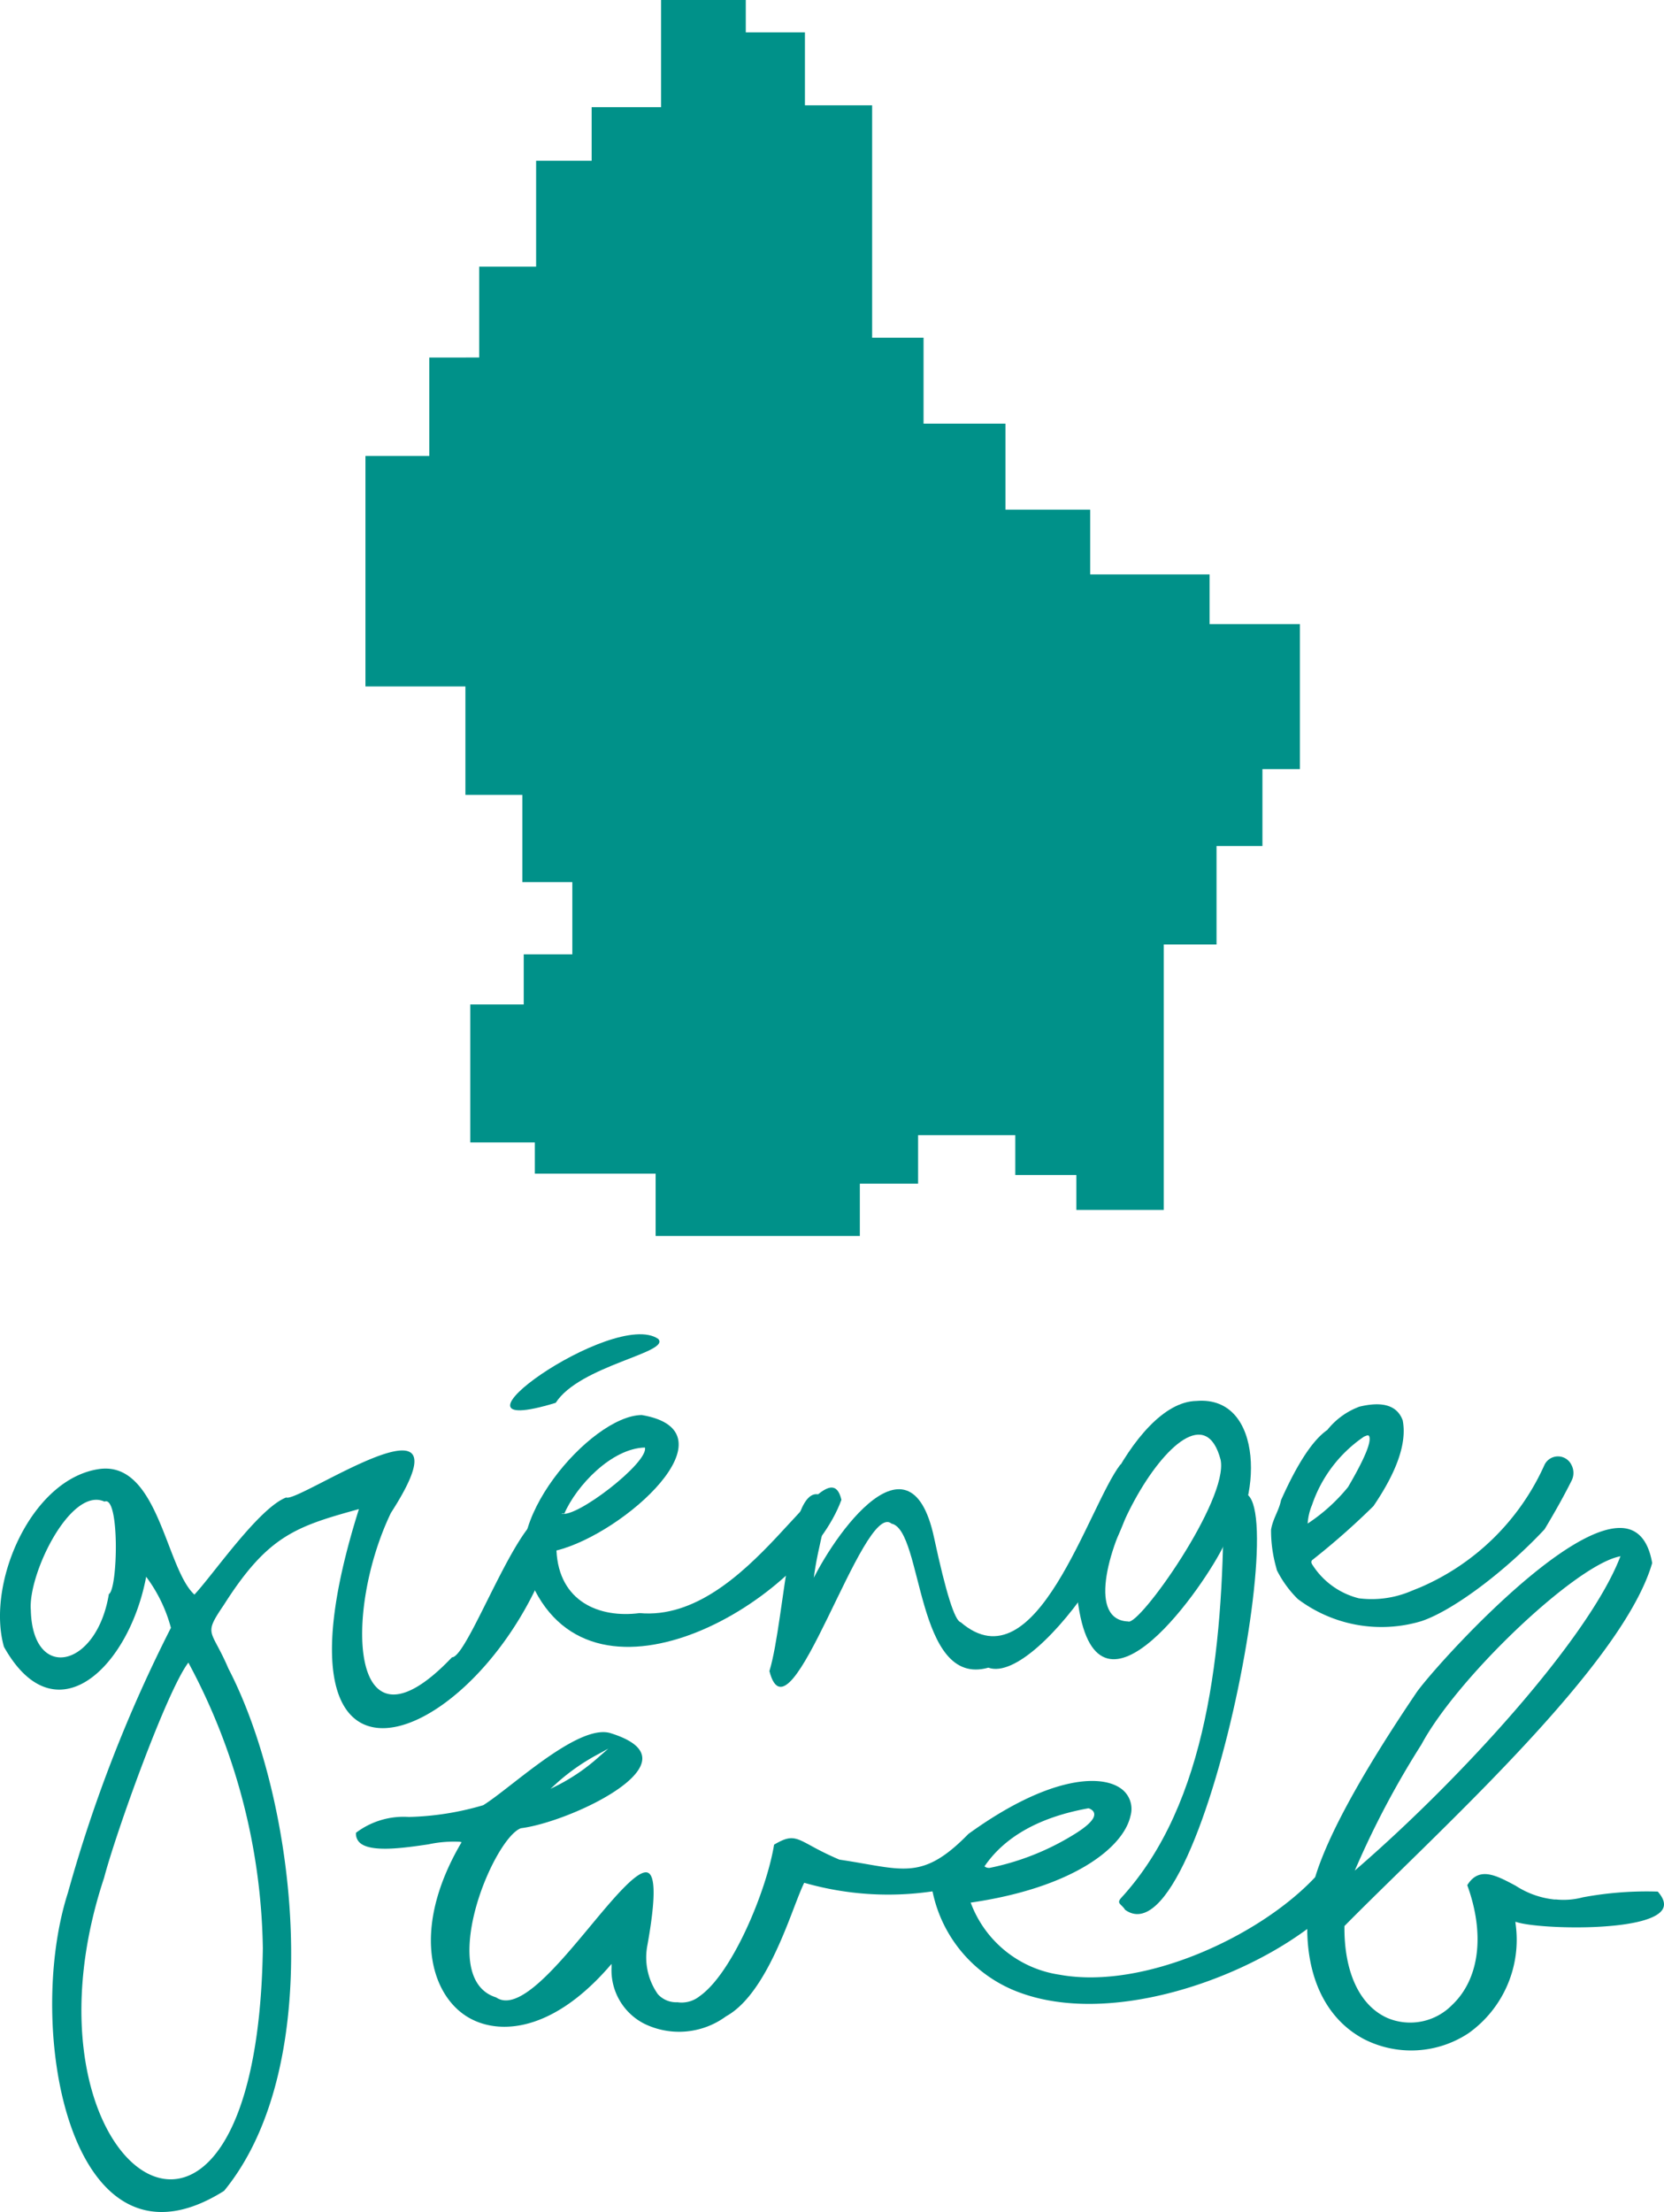 <svg xmlns="http://www.w3.org/2000/svg" width="97.109" height="129" viewBox="0 0 97.109 129">
  <g id="Сгруппировать_15" data-name="Сгруппировать 15" transform="translate(1141.054 -85)">
    <path id="Контур_415" data-name="Контур 415" d="M-1070.464,121.4v-2.9h-6.969v-3.778h-4.943v-5.014h-4.781v-5.014h-3V91.142h-3.922V86.889h-3.452V85h-4.943v6.249h-4.052v3.125h-3.241v6.176h-3.322v5.3H-1116v5.74h-3.727v13.443h5.834v6.322h3.322v5.086h2.917v4.214h-2.836v2.924h-3.119v8.046h3.767v1.819h7.05v3.633h11.917V154.03h3.4V151.2h5.672v2.325h3.565v2.035h5.1V140.079h3.079v-5.74h2.679v-4.484h2.186V121.4Z" fill="#009189"/>
    <g id="Сгруппировать_14" data-name="Сгруппировать 14">
      <path id="Контур_416" data-name="Контур 416" d="M-1044.034,196.361c.179-.286.086-.638-.275-1.047a20.387,20.387,0,0,0-4.377.335,4.331,4.331,0,0,1-1.552.125c-.037,0-.074,0-.112,0a5.118,5.118,0,0,1-2.249-.8c-1.147-.613-2.138-1.146-2.827-.034,1.044,2.869.712,5.481-.892,6.993a3.425,3.425,0,0,1-3.745.762c-1.628-.709-2.55-2.655-2.532-5.339v-.031l.022-.023c.964-.977,2.1-2.086,3.3-3.261,5.572-5.453,13.2-12.919,14.638-17.887-.2-1.15-.686-1.821-1.448-2-3.34-.763-11.26,8.071-12.289,9.525-3.182,4.7-5.176,8.327-5.925,10.777l-.018.03c-3.256,3.46-10.013,6.565-14.888,5.678a6.552,6.552,0,0,1-5.169-4.117l-.037-.091.1-.014c5.8-.858,8.813-3.154,9.231-5.05a1.458,1.458,0,0,0-.625-1.633c-1.237-.811-4.293-.593-8.837,2.694-2.332,2.385-3.489,2.186-6.022,1.744-.442-.077-.943-.164-1.494-.245l-.019-.005a17.709,17.709,0,0,1-1.638-.8c-.934-.508-1.193-.647-2.167-.069-.427,2.645-2.425,7.493-4.34,8.832a1.678,1.678,0,0,1-1.3.357,1.443,1.443,0,0,1-1.143-.471,3.723,3.723,0,0,1-.609-2.857c.468-2.6.481-4.016.038-4.222-.559-.258-1.974,1.433-3.339,3.075-1.983,2.384-4.229,5.089-5.531,4.191-.975-.3-1.511-1.185-1.551-2.57-.083-2.888,1.9-6.894,3-7.294,2.192-.272,6.932-2.329,7.081-3.989.057-.632-.564-1.155-1.845-1.554-1.394-.434-3.916,1.533-5.76,2.966-.662.515-1.234.959-1.665,1.228l-.02.009a16.666,16.666,0,0,1-4.332.683,4.6,4.6,0,0,0-3.082.921.7.7,0,0,0,.217.576c.64.594,2.585.309,4.005.1a7.031,7.031,0,0,1,1.84-.15l.1.024-.053.091c-2.773,4.763-1.858,8.494.166,9.945,1.724,1.237,4.986,1.251,8.5-2.779l.138-.159,0,.21a3.5,3.5,0,0,0,1.922,3.285,4.628,4.628,0,0,0,4.762-.439c1.95-1.069,3.225-4.4,3.986-6.392.213-.554.4-1.033.545-1.337l.027-.056.061.015a17.743,17.743,0,0,0,7.359.493l.067-.008.017.065a7.976,7.976,0,0,0,5.18,5.874c5.034,1.791,12.286-.549,16.555-3.66l.12-.087,0,.148c.058,2.958,1.241,5.191,3.33,6.286a6.065,6.065,0,0,0,6.085-.358,6.683,6.683,0,0,0,2.742-6.384l-.01-.113.109.032C-1051.124,197.52-1044.861,197.675-1044.034,196.361Zm-17.819-2.587a51.65,51.65,0,0,1,3.752-7.039c2.062-3.85,8.815-10.293,11.472-10.945l.145-.036-.056.139c-1.89,4.75-9.238,12.8-15.191,17.97l-.262.227Zm-21.7,0c1.193-1.7,3.217-2.814,6.015-3.317l.022,0,.02.009c.19.075.292.185.3.328.025.3-.4.721-1.264,1.239a15.018,15.018,0,0,1-4.846,1.9.43.43,0,0,1-.228-.046l-.068-.044Zm-24.962-4.829a12.2,12.2,0,0,1,2.343-1.63l.62-.338-.533.464a11.369,11.369,0,0,1-2.344,1.631l-.5.251Z" fill="#009189"/>
      <g id="Сгруппировать_13" data-name="Сгруппировать 13">
        <g id="Сгруппировать_12" data-name="Сгруппировать 12">
          <path id="Контур_417" data-name="Контур 417" d="M-1108.485,174.157c-1.26-3.951-5.1,7.511-6.193,7.495-6.04,6.349-6.318-2.707-3.563-8.422,5.053-7.827-5.427-.547-6.113-.9-1.6.618-4.244,4.476-5.354,5.664-1.666-1.514-2.091-7.707-5.479-7.333-4.012.5-6.69,6.654-5.637,10.377,3,5.36,7.306,1.2,8.3-4.084a8.726,8.726,0,0,1,1.445,2.977,83.147,83.147,0,0,0-6.011,15.448c-2.566,7.965.164,23.022,9.112,17.389,6.061-7.378,4.236-22.805.254-30.46-.991-2.331-1.5-1.9-.275-3.7,2.565-4.038,4.189-4.581,7.891-5.6C-1126.449,193.113-1111.778,186.347-1108.485,174.157Zm-26.215,3.807c-.715,4.336-4.457,5.117-4.555.934-.174-2.08,2.321-7.231,4.3-6.327C-1134.061,172.177-1134.174,177.685-1134.7,177.964Zm8.985,20.661c-.343,23.006-14.981,13.106-9.265-4.113.7-2.663,3.661-10.907,4.919-12.552A36.2,36.2,0,0,1-1125.715,198.625Z" fill="#009189"/>
          <path id="Контур_418" data-name="Контур 418" d="M-1103.6,167.522c5.593.953-1.028,6.922-4.98,7.9.142,2.993,2.52,3.958,4.85,3.651,6.407.585,10.945-10.137,11.78-6.607-2.132,5.867-14.351,13.081-18.067,4.914C-1112.208,174.136-1106.6,167.545-1103.6,167.522Zm-4.521,5.76c0-.021-.057-.028-.17-.021.785.35,5.1-2.961,4.874-3.843C-1105.358,169.46-1107.418,171.644-1108.126,173.282Z" fill="#009189"/>
          <path id="Контур_419" data-name="Контур 419" d="M-1075.664,170.4c2.942,1.313-4.7,12.937-7.711,11.856-4.267,1.2-3.8-8.016-5.649-8.4-1.663-1.414-5.936,13.258-7.127,8.6.954-3.149,1.114-12.169,3.392-9.979-.038,1.463-.759,3.182-.89,5.478-.012-.193-.119-.241-.247-.217,1.046-2.563,5.9-9.877,7.355-3.058q1.033,4.808,1.554,4.926C-1080.564,183.4-1077.542,172.832-1075.664,170.4Z" fill="#009189"/>
          <path id="Контур_420" data-name="Контур 420" d="M-1069.628,175.109c.01.033.022.06.032.092,2.214-2.449,2.368-8.838-1.637-8.5-3.757.064-7.419,8.915-6.885,11.946C-1076.921,186.5-1070.657,177.3-1069.628,175.109Zm-5.593,4.451c-4.516-.172,3.775-15.626,5.4-9.429C-1069.335,172.465-1074.606,179.887-1075.221,179.56Z" fill="#009189"/>
        </g>
        <path id="Контур_421" data-name="Контур 421" d="M-1069.647,172.948c-.04,8.2-.922,17.23-5.972,22.729-.313.341.025.361.225.7,4.779,3.445,10.882-30.063,5.747-23.431Z" fill="#009189"/>
      </g>
      <path id="Контур_422" data-name="Контур 422" d="M-1066.581,176.4c.017.066.032.135.053.191a6.42,6.42,0,0,0,1.207,1.657,8.112,8.112,0,0,0,7.2,1.3c1.812-.593,4.872-2.867,7.207-5.364q.96-1.6,1.586-2.855a1,1,0,0,0-.025-.911h0a.872.872,0,0,0-1.572.022,14.007,14.007,0,0,1-7.263,7.14l-.48.193a5.894,5.894,0,0,1-3.084.437,4.513,4.513,0,0,1-2.743-2.005l-.021-.057a.174.174,0,0,1,.032-.16,42.839,42.839,0,0,0,3.583-3.156q2.085-3.062,1.707-5-.478-1.3-2.543-.794l-.239.1a4.316,4.316,0,0,0-1.619,1.256q-1.258.864-2.7,4.093c-.125.628-.473,1.062-.582,1.727A7.934,7.934,0,0,0-1066.581,176.4Zm2.084-3.6a7.867,7.867,0,0,1,3.049-4.021l.12-.048c.1-.039.159-.026.183.04q.189.513-1.239,2.951a10.426,10.426,0,0,1-2.356,2.129A3.365,3.365,0,0,1-1064.5,172.8Z" fill="#009189"/>
      <path id="Контур_423" data-name="Контур 423" d="M-1108.624,166.81c1.41-2.184,6.705-2.917,5.987-3.723C-1105.209,161.269-1116.289,169.148-1108.624,166.81Z" fill="#009189"/>
    </g>
  </g>
</svg>
